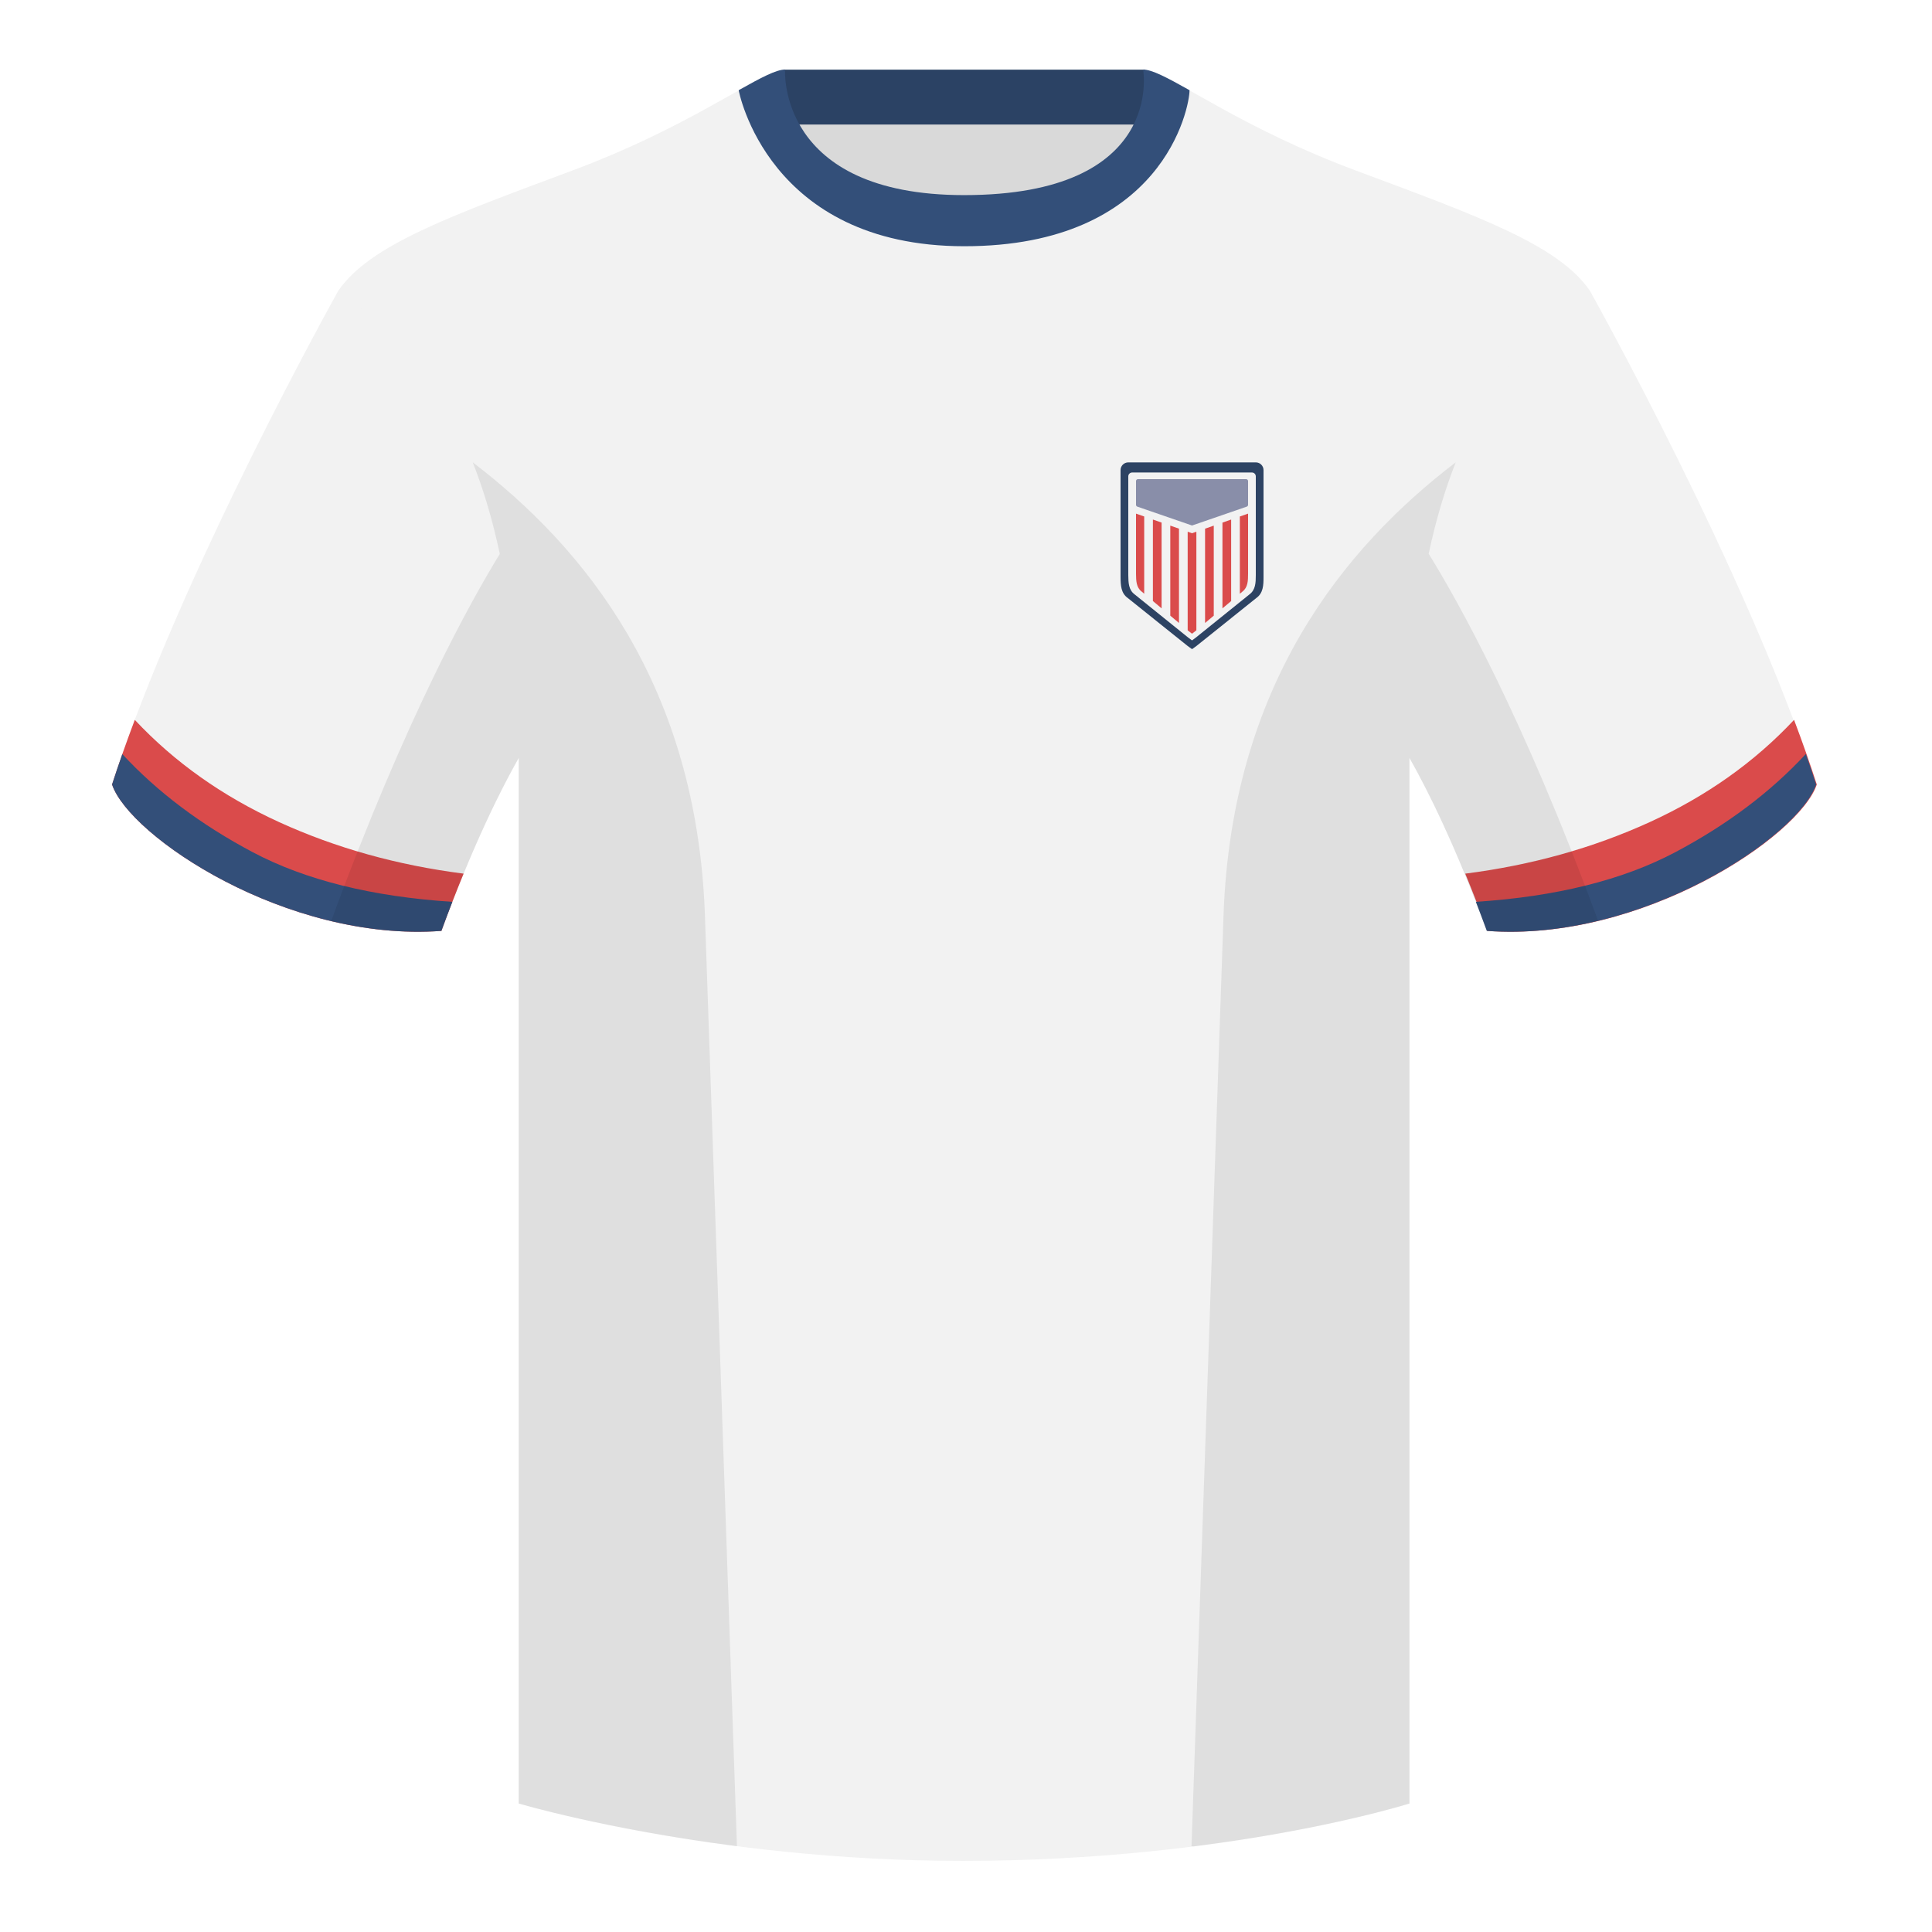 <?xml version="1.0" encoding="utf-8"?><svg width="500" height="500" viewBox="0 0 500 500" fill="none" xmlns="http://www.w3.org/2000/svg">
<path fill-rule="evenodd" clip-rule="evenodd" d="M203.003 109.223H296.647V21.928H203.003V109.223Z" fill="#D9D9D9"/>
<path fill-rule="evenodd" clip-rule="evenodd" d="M202.864 32.228H296.322V18.028H202.864V32.228Z" fill="#2B4264"/>
<path fill-rule="evenodd" clip-rule="evenodd" d="M87.547 75.258C87.547 75.258 46.785 148.059 29 203.029C33.445 216.404 74.208 243.889 114.232 240.914C127.572 204.514 138.692 188.914 138.692 188.914C138.692 188.914 141.655 93.829 87.547 75.258Z" fill="#F2F2F2"/>
<path fill-rule="evenodd" clip-rule="evenodd" d="M411.472 75.258C411.472 75.258 452.235 148.059 470.02 203.029C465.575 216.404 424.812 243.889 384.788 240.914C371.448 204.514 360.328 188.914 360.328 188.914C360.328 188.914 357.365 93.829 411.472 75.258Z" fill="#F2F2F2"/>
<path fill-rule="evenodd" clip-rule="evenodd" d="M249.511 57.703C199.429 57.703 201.713 18.233 200.768 18.562C193.252 21.181 176.636 33.499 148.33 44.057C116.457 55.943 95.704 63.373 87.547 75.257C98.662 84.172 134.242 104.227 134.242 195.602V466.742C134.242 466.742 183.899 481.598 249.127 481.598C318.056 481.598 364.775 466.742 364.775 466.742V195.602C364.775 104.227 400.355 84.172 411.474 75.257C403.318 63.373 382.565 55.943 350.692 44.057C322.332 33.481 305.71 21.138 298.214 18.549C297.287 18.229 302.391 57.703 249.511 57.703Z" fill="#F2F2F2"/>
<path fill-rule="evenodd" clip-rule="evenodd" d="M119.982 226.098C118.133 230.592 116.207 235.525 114.232 240.913C74.208 243.888 33.445 216.403 29 203.028C30.757 197.597 32.739 191.992 34.883 186.3C45.153 197.265 57.624 206.094 72.297 212.789C86.955 219.476 102.85 223.912 119.982 226.098Z" fill="#DA4B4B"/>
<path fill-rule="evenodd" clip-rule="evenodd" d="M379.205 226.098C396.336 223.912 412.231 219.476 426.889 212.789C441.562 206.094 454.034 197.265 464.303 186.3C466.448 191.992 468.429 197.597 470.186 203.028C465.742 216.403 424.979 243.888 384.954 240.913C382.979 235.525 381.053 230.592 379.205 226.098H379.205Z" fill="#DA4B4B"/>
<path fill-rule="evenodd" clip-rule="evenodd" d="M467.353 195.129C468.289 197.796 469.18 200.432 470.02 203.028C465.575 216.403 424.812 243.888 384.788 240.913C383.83 238.3 382.884 235.794 381.953 233.394C402.748 232.036 419.946 227.757 433.547 220.557C446.975 213.448 458.244 204.972 467.353 195.129V195.129Z" fill="#334F79"/>
<path fill-rule="evenodd" clip-rule="evenodd" d="M31.655 195.165C40.758 204.993 52.015 213.456 65.427 220.557C79.038 227.762 96.251 232.042 117.066 233.397C116.135 235.796 115.189 238.301 114.232 240.914C74.208 243.889 33.445 216.404 29 203.029C29.836 200.444 30.723 197.819 31.655 195.165V195.165Z" fill="#334F79"/>
<path fill-rule="evenodd" clip-rule="evenodd" d="M307.851 23.345C302.079 20.105 298.123 18 295.844 18C295.844 18 301.725 50.495 249.508 50.495C200.988 50.495 203.173 18 203.173 18C200.893 18 196.937 20.105 191.17 23.345C191.17 23.345 198.539 63.725 249.573 63.725C301.052 63.725 307.851 27.83 307.851 23.345Z" fill="#334F79"/>
<path fill-rule="evenodd" clip-rule="evenodd" d="M413.584 238.323C404.297 240.561 394.52 241.639 384.787 240.915C376.589 218.546 369.229 204.032 364.774 196.167V466.744C364.774 466.744 343.672 473.454 308.908 477.855C308.726 477.835 308.545 477.815 308.364 477.795C310.244 423 314.086 311.325 316.64 237.09C318.695 177.335 347.725 141.8 376.739 119.65C374.064 126.431 371.667 134.256 369.74 143.317C377.094 155.169 394.175 185.386 413.57 238.281C413.575 238.295 413.58 238.309 413.584 238.323ZM190.717 477.795C156.469 473.394 134.241 466.744 134.241 466.744V196.172C129.785 204.039 122.427 218.551 114.231 240.915C104.598 241.631 94.922 240.583 85.72 238.392C85.725 238.36 85.732 238.327 85.74 238.295C105.117 185.447 122.046 155.229 129.35 143.351C127.421 134.276 125.022 126.439 122.344 119.65C151.358 141.8 180.387 177.335 182.443 237.09C184.997 311.325 188.838 423 190.719 477.795L190.717 477.795Z" fill="black" fill-opacity="0.08"/>
<path d="M327 121.663C327 120.558 326.105 119.663 325 119.663H292C290.895 119.663 290 120.558 290 121.663V149.318V149.327V149.337C290.024 151.47 290.092 153.496 291.858 154.758L307.386 167.2L308.5 168L309.615 167.2L325.147 154.755C326.932 153.48 327 151.446 327 149.318V121.663Z" fill="#2D4363"/>
<path d="M325 123.282C325 122.73 324.552 122.282 324 122.282H293C292.448 122.282 292 122.73 292 123.282V148.843V148.852V148.86C292.022 150.82 292.082 152.68 293.657 153.839L307.5 165L308.493 165.735L309.488 165L323.348 153.836C324.939 152.665 325 150.797 325 148.843V123.282Z" fill="#F2F2F2"/>
<path opacity="0.5" d="M294 130.644V124.5C294 124.224 294.224 124 294.5 124H322.5C322.776 124 323 124.224 323 124.5V130.644C323 130.857 322.865 131.047 322.663 131.116L308.5 136L294.337 131.116C294.135 131.047 294 130.857 294 130.644Z" fill="#212B60"/>
<path d="M296.12 133.667L294 132.925V148.534C294.019 150.33 294.073 152.035 295.457 153.097L296.12 153.655V133.667Z" fill="#DA4B4B"/>
<path d="M300.62 157.439L298.37 155.547V134.454L300.62 135.242V157.439Z" fill="#DA4B4B"/>
<path d="M305.12 161.223L302.87 159.331V136.029L305.12 136.817V161.223Z" fill="#DA4B4B"/>
<path d="M308.494 164L307.621 163.327L307.37 163.115V137.605L308.5 138L309.62 137.608V163.115L309.368 163.327L308.494 164Z" fill="#DA4B4B"/>
<path d="M314.12 159.335L311.87 161.225V136.82L314.12 136.033V159.335Z" fill="#DA4B4B"/>
<path d="M318.62 155.554L316.37 157.445V135.245L318.62 134.458V155.554Z" fill="#DA4B4B"/>
<path d="M320.87 133.67L323 132.925V148.518C323 150.31 322.946 152.021 321.548 153.095L320.87 153.664V133.67Z" fill="#DA4B4B"/>
</svg>
